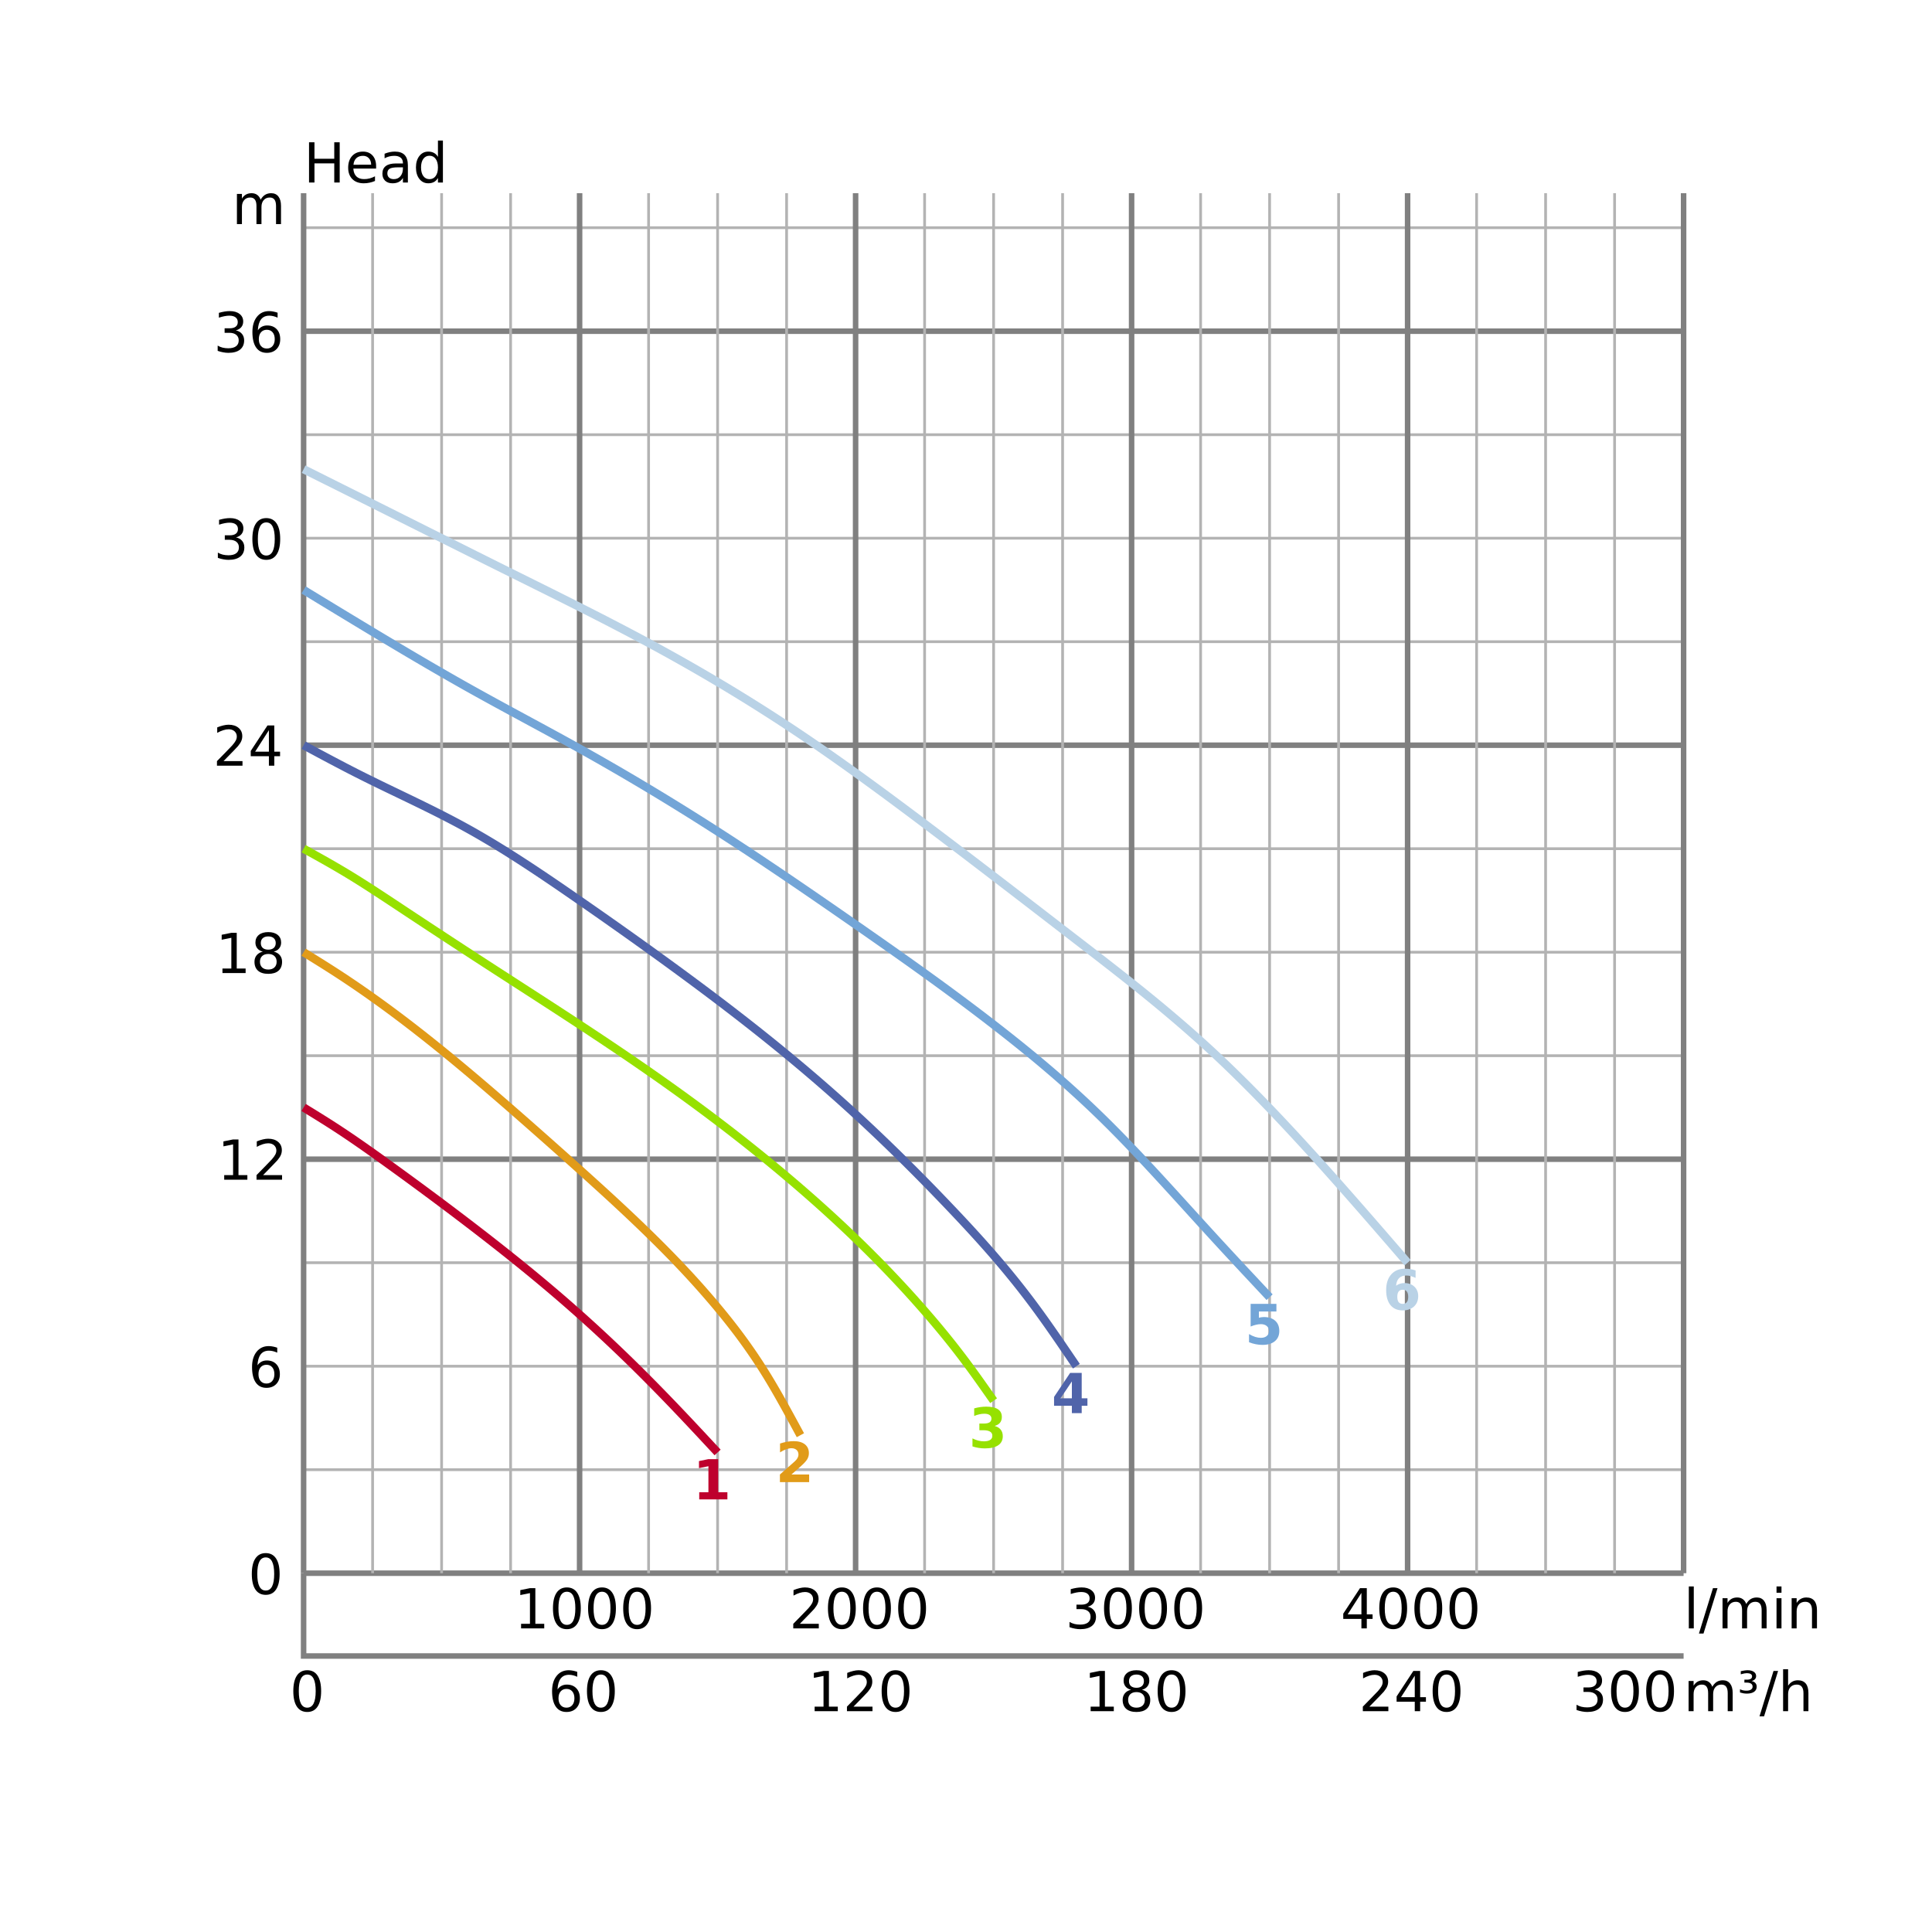 <?xml version="1.0" encoding="UTF-8"?>
<svg xmlns="http://www.w3.org/2000/svg" xmlns:xlink="http://www.w3.org/1999/xlink" width="700pt" height="700pt" viewBox="0 0 700 700" version="1.1">
<defs>
<g>
<symbol overflow="visible" id="glyph0-0">
<path style="stroke:none;" d="M 1 3.531 L 1 -14.109 L 11 -14.109 L 11 3.531 Z M 2.125 2.422 L 9.891 2.422 L 9.891 -12.984 L 2.125 -12.984 Z M 2.125 2.422 "/>
</symbol>
<symbol overflow="visible" id="glyph0-1">
<path style="stroke:none;" d="M 1.969 -14.578 L 3.938 -14.578 L 3.938 -8.609 L 11.109 -8.609 L 11.109 -14.578 L 13.078 -14.578 L 13.078 0 L 11.109 0 L 11.109 -6.938 L 3.938 -6.938 L 3.938 0 L 1.969 0 Z M 1.969 -14.578 "/>
</symbol>
<symbol overflow="visible" id="glyph0-2">
<path style="stroke:none;" d="M 11.234 -5.922 L 11.234 -5.047 L 2.984 -5.047 C 3.055 -3.805 3.426 -2.859 4.094 -2.203 C 4.758 -1.555 5.691 -1.234 6.891 -1.234 C 7.578 -1.234 8.242 -1.316 8.891 -1.484 C 9.535 -1.66 10.18 -1.914 10.828 -2.25 L 10.828 -0.562 C 10.18 -0.281 9.52 -0.07 8.844 0.062 C 8.164 0.207 7.477 0.281 6.781 0.281 C 5.031 0.281 3.645 -0.223 2.625 -1.234 C 1.613 -2.254 1.109 -3.629 1.109 -5.359 C 1.109 -7.148 1.586 -8.57 2.547 -9.625 C 3.516 -10.676 4.82 -11.203 6.469 -11.203 C 7.938 -11.203 9.098 -10.727 9.953 -9.781 C 10.805 -8.832 11.234 -7.547 11.234 -5.922 Z M 9.438 -6.453 C 9.426 -7.43 9.148 -8.211 8.609 -8.797 C 8.078 -9.379 7.367 -9.672 6.484 -9.672 C 5.484 -9.672 4.68 -9.391 4.078 -8.828 C 3.473 -8.266 3.125 -7.469 3.031 -6.438 Z M 9.438 -6.453 "/>
</symbol>
<symbol overflow="visible" id="glyph0-3">
<path style="stroke:none;" d="M 6.859 -5.5 C 5.398 -5.5 4.391 -5.332 3.828 -5 C 3.273 -4.664 3 -4.098 3 -3.297 C 3 -2.66 3.207 -2.156 3.625 -1.781 C 4.051 -1.406 4.625 -1.219 5.344 -1.219 C 6.344 -1.219 7.141 -1.57 7.734 -2.281 C 8.336 -2.988 8.641 -3.926 8.641 -5.094 L 8.641 -5.5 Z M 10.438 -6.234 L 10.438 0 L 8.641 0 L 8.641 -1.656 C 8.234 -1 7.723 -0.508 7.109 -0.188 C 6.492 0.125 5.742 0.281 4.859 0.281 C 3.742 0.281 2.852 -0.031 2.188 -0.656 C 1.531 -1.289 1.203 -2.133 1.203 -3.188 C 1.203 -4.414 1.613 -5.344 2.438 -5.969 C 3.258 -6.594 4.488 -6.906 6.125 -6.906 L 8.641 -6.906 L 8.641 -7.078 C 8.641 -7.91 8.367 -8.551 7.828 -9 C 7.285 -9.445 6.52 -9.672 5.531 -9.672 C 4.906 -9.672 4.297 -9.598 3.703 -9.453 C 3.117 -9.305 2.551 -9.082 2 -8.781 L 2 -10.438 C 2.656 -10.695 3.289 -10.891 3.906 -11.016 C 4.531 -11.141 5.133 -11.203 5.719 -11.203 C 7.301 -11.203 8.484 -10.789 9.266 -9.969 C 10.047 -9.145 10.438 -7.898 10.438 -6.234 Z M 10.438 -6.234 "/>
</symbol>
<symbol overflow="visible" id="glyph0-4">
<path style="stroke:none;" d="M 9.078 -9.281 L 9.078 -15.203 L 10.875 -15.203 L 10.875 0 L 9.078 0 L 9.078 -1.641 C 8.703 -0.992 8.223 -0.508 7.641 -0.188 C 7.066 0.125 6.379 0.281 5.578 0.281 C 4.254 0.281 3.176 -0.242 2.344 -1.297 C 1.52 -2.348 1.109 -3.734 1.109 -5.453 C 1.109 -7.172 1.52 -8.555 2.344 -9.609 C 3.176 -10.672 4.254 -11.203 5.578 -11.203 C 6.379 -11.203 7.066 -11.039 7.641 -10.719 C 8.223 -10.406 8.703 -9.926 9.078 -9.281 Z M 2.953 -5.453 C 2.953 -4.141 3.223 -3.102 3.766 -2.344 C 4.316 -1.594 5.066 -1.219 6.016 -1.219 C 6.961 -1.219 7.707 -1.594 8.25 -2.344 C 8.801 -3.102 9.078 -4.141 9.078 -5.453 C 9.078 -6.773 8.801 -7.812 8.25 -8.562 C 7.707 -9.32 6.961 -9.703 6.016 -9.703 C 5.066 -9.703 4.316 -9.32 3.766 -8.562 C 3.223 -7.812 2.953 -6.773 2.953 -5.453 Z M 2.953 -5.453 "/>
</symbol>
<symbol overflow="visible" id="glyph0-5">
<path style="stroke:none;" d="M 6.359 -13.281 C 5.336 -13.281 4.57 -12.781 4.062 -11.781 C 3.551 -10.781 3.297 -9.281 3.297 -7.281 C 3.297 -5.281 3.551 -3.781 4.062 -2.781 C 4.57 -1.781 5.336 -1.281 6.359 -1.281 C 7.379 -1.281 8.145 -1.781 8.656 -2.781 C 9.164 -3.781 9.422 -5.281 9.422 -7.281 C 9.422 -9.281 9.164 -10.781 8.656 -11.781 C 8.145 -12.781 7.379 -13.281 6.359 -13.281 Z M 6.359 -14.844 C 7.992 -14.844 9.238 -14.195 10.094 -12.906 C 10.957 -11.613 11.391 -9.738 11.391 -7.281 C 11.391 -4.82 10.957 -2.945 10.094 -1.656 C 9.238 -0.363 7.992 0.281 6.359 0.281 C 4.723 0.281 3.473 -0.363 2.609 -1.656 C 1.742 -2.945 1.312 -4.82 1.312 -7.281 C 1.312 -9.738 1.742 -11.613 2.609 -12.906 C 3.473 -14.195 4.723 -14.844 6.359 -14.844 Z M 6.359 -14.844 "/>
</symbol>
<symbol overflow="visible" id="glyph0-6">
<path style="stroke:none;" d="M 6.609 -8.078 C 5.723 -8.078 5.02 -7.773 4.5 -7.172 C 3.977 -6.566 3.719 -5.734 3.719 -4.672 C 3.719 -3.629 3.977 -2.801 4.5 -2.188 C 5.02 -1.582 5.723 -1.281 6.609 -1.281 C 7.492 -1.281 8.191 -1.582 8.703 -2.188 C 9.223 -2.801 9.484 -3.629 9.484 -4.672 C 9.484 -5.734 9.223 -6.566 8.703 -7.172 C 8.191 -7.773 7.492 -8.078 6.609 -8.078 Z M 10.516 -14.266 L 10.516 -12.469 C 10.023 -12.695 9.523 -12.875 9.016 -13 C 8.516 -13.125 8.016 -13.188 7.516 -13.188 C 6.211 -13.188 5.219 -12.742 4.531 -11.859 C 3.844 -10.984 3.453 -9.656 3.359 -7.875 C 3.742 -8.445 4.223 -8.883 4.797 -9.188 C 5.379 -9.488 6.02 -9.641 6.719 -9.641 C 8.188 -9.641 9.344 -9.191 10.188 -8.297 C 11.039 -7.41 11.469 -6.203 11.469 -4.672 C 11.469 -3.18 11.023 -1.984 10.141 -1.078 C 9.254 -0.172 8.078 0.281 6.609 0.281 C 4.922 0.281 3.629 -0.363 2.734 -1.656 C 1.836 -2.945 1.391 -4.82 1.391 -7.281 C 1.391 -9.582 1.938 -11.414 3.031 -12.781 C 4.125 -14.156 5.594 -14.844 7.438 -14.844 C 7.938 -14.844 8.438 -14.789 8.938 -14.688 C 9.445 -14.594 9.973 -14.453 10.516 -14.266 Z M 10.516 -14.266 "/>
</symbol>
<symbol overflow="visible" id="glyph0-7">
<path style="stroke:none;" d="M 2.484 -1.656 L 5.703 -1.656 L 5.703 -12.781 L 2.203 -12.078 L 2.203 -13.875 L 5.688 -14.578 L 7.656 -14.578 L 7.656 -1.656 L 10.875 -1.656 L 10.875 0 L 2.484 0 Z M 2.484 -1.656 "/>
</symbol>
<symbol overflow="visible" id="glyph0-8">
<path style="stroke:none;" d="M 3.844 -1.656 L 10.719 -1.656 L 10.719 0 L 1.469 0 L 1.469 -1.656 C 2.219 -2.438 3.238 -3.477 4.531 -4.781 C 5.82 -6.082 6.633 -6.926 6.969 -7.312 C 7.594 -8.02 8.031 -8.617 8.281 -9.109 C 8.531 -9.598 8.656 -10.082 8.656 -10.562 C 8.656 -11.332 8.383 -11.961 7.844 -12.453 C 7.301 -12.941 6.594 -13.188 5.719 -13.188 C 5.102 -13.188 4.453 -13.078 3.766 -12.859 C 3.078 -12.648 2.344 -12.328 1.562 -11.891 L 1.562 -13.875 C 2.352 -14.195 3.094 -14.438 3.781 -14.594 C 4.477 -14.758 5.113 -14.844 5.688 -14.844 C 7.195 -14.844 8.398 -14.461 9.297 -13.703 C 10.191 -12.953 10.641 -11.945 10.641 -10.688 C 10.641 -10.082 10.523 -9.508 10.297 -8.969 C 10.078 -8.438 9.672 -7.805 9.078 -7.078 C 8.922 -6.891 8.406 -6.344 7.531 -5.438 C 6.656 -4.539 5.426 -3.281 3.844 -1.656 Z M 3.844 -1.656 "/>
</symbol>
<symbol overflow="visible" id="glyph0-9">
<path style="stroke:none;" d="M 6.359 -6.922 C 5.422 -6.922 4.68 -6.672 4.141 -6.172 C 3.609 -5.672 3.344 -4.984 3.344 -4.109 C 3.344 -3.223 3.609 -2.531 4.141 -2.031 C 4.68 -1.531 5.422 -1.281 6.359 -1.281 C 7.297 -1.281 8.035 -1.531 8.578 -2.031 C 9.117 -2.539 9.391 -3.234 9.391 -4.109 C 9.391 -4.984 9.117 -5.672 8.578 -6.172 C 8.047 -6.672 7.305 -6.922 6.359 -6.922 Z M 4.391 -7.766 C 3.535 -7.973 2.875 -8.363 2.406 -8.938 C 1.938 -9.52 1.703 -10.227 1.703 -11.062 C 1.703 -12.227 2.113 -13.148 2.938 -13.828 C 3.77 -14.504 4.91 -14.844 6.359 -14.844 C 7.805 -14.844 8.941 -14.504 9.766 -13.828 C 10.598 -13.148 11.016 -12.227 11.016 -11.062 C 11.016 -10.227 10.773 -9.52 10.297 -8.938 C 9.828 -8.363 9.176 -7.973 8.344 -7.766 C 9.289 -7.547 10.031 -7.113 10.562 -6.469 C 11.094 -5.82 11.359 -5.035 11.359 -4.109 C 11.359 -2.691 10.926 -1.602 10.062 -0.844 C 9.195 -0.094 7.961 0.281 6.359 0.281 C 4.754 0.281 3.52 -0.094 2.656 -0.844 C 1.789 -1.602 1.359 -2.691 1.359 -4.109 C 1.359 -5.035 1.625 -5.82 2.156 -6.469 C 2.688 -7.113 3.43 -7.547 4.391 -7.766 Z M 3.656 -10.875 C 3.656 -10.125 3.891 -9.535 4.359 -9.109 C 4.836 -8.691 5.504 -8.484 6.359 -8.484 C 7.203 -8.484 7.863 -8.691 8.344 -9.109 C 8.82 -9.535 9.062 -10.125 9.062 -10.875 C 9.062 -11.633 8.82 -12.223 8.344 -12.641 C 7.863 -13.066 7.203 -13.281 6.359 -13.281 C 5.504 -13.281 4.836 -13.066 4.359 -12.641 C 3.891 -12.223 3.656 -11.633 3.656 -10.875 Z M 3.656 -10.875 "/>
</symbol>
<symbol overflow="visible" id="glyph0-10">
<path style="stroke:none;" d="M 7.562 -12.859 L 2.578 -5.078 L 7.562 -5.078 Z M 7.047 -14.578 L 9.516 -14.578 L 9.516 -5.078 L 11.609 -5.078 L 11.609 -3.438 L 9.516 -3.438 L 9.516 0 L 7.562 0 L 7.562 -3.438 L 0.984 -3.438 L 0.984 -5.344 Z M 7.047 -14.578 "/>
</symbol>
<symbol overflow="visible" id="glyph0-11">
<path style="stroke:none;" d="M 8.109 -7.859 C 9.055 -7.66 9.797 -7.238 10.328 -6.594 C 10.859 -5.957 11.125 -5.172 11.125 -4.234 C 11.125 -2.797 10.629 -1.68 9.641 -0.891 C 8.648 -0.109 7.242 0.281 5.422 0.281 C 4.805 0.281 4.176 0.219 3.531 0.094 C 2.883 -0.02 2.219 -0.195 1.531 -0.438 L 1.531 -2.344 C 2.07 -2.02 2.664 -1.773 3.312 -1.609 C 3.969 -1.453 4.648 -1.375 5.359 -1.375 C 6.598 -1.375 7.539 -1.617 8.188 -2.109 C 8.832 -2.598 9.156 -3.305 9.156 -4.234 C 9.156 -5.098 8.852 -5.77 8.25 -6.25 C 7.656 -6.738 6.82 -6.984 5.75 -6.984 L 4.047 -6.984 L 4.047 -8.609 L 5.828 -8.609 C 6.797 -8.609 7.535 -8.801 8.047 -9.188 C 8.555 -9.57 8.812 -10.129 8.812 -10.859 C 8.812 -11.609 8.547 -12.18 8.016 -12.578 C 7.492 -12.984 6.738 -13.188 5.75 -13.188 C 5.207 -13.188 4.625 -13.125 4 -13 C 3.383 -12.883 2.707 -12.707 1.969 -12.469 L 1.969 -14.219 C 2.719 -14.426 3.414 -14.582 4.062 -14.688 C 4.719 -14.789 5.336 -14.844 5.922 -14.844 C 7.422 -14.844 8.602 -14.5 9.469 -13.812 C 10.344 -13.133 10.781 -12.219 10.781 -11.062 C 10.781 -10.258 10.547 -9.578 10.078 -9.016 C 9.617 -8.461 8.961 -8.078 8.109 -7.859 Z M 8.109 -7.859 "/>
</symbol>
<symbol overflow="visible" id="glyph0-12">
<path style="stroke:none;" d="M 10.406 -8.844 C 10.852 -9.645 11.391 -10.238 12.016 -10.625 C 12.641 -11.008 13.375 -11.203 14.219 -11.203 C 15.352 -11.203 16.227 -10.801 16.844 -10 C 17.469 -9.207 17.781 -8.078 17.781 -6.609 L 17.781 0 L 15.984 0 L 15.984 -6.547 C 15.984 -7.586 15.797 -8.363 15.422 -8.875 C 15.047 -9.383 14.477 -9.641 13.719 -9.641 C 12.789 -9.641 12.055 -9.328 11.516 -8.703 C 10.973 -8.086 10.703 -7.25 10.703 -6.188 L 10.703 0 L 8.891 0 L 8.891 -6.547 C 8.891 -7.598 8.703 -8.375 8.328 -8.875 C 7.961 -9.383 7.395 -9.641 6.625 -9.641 C 5.707 -9.641 4.977 -9.328 4.438 -8.703 C 3.895 -8.086 3.625 -7.25 3.625 -6.188 L 3.625 0 L 1.812 0 L 1.812 -10.938 L 3.625 -10.938 L 3.625 -9.234 C 4.031 -9.91 4.52 -10.406 5.094 -10.719 C 5.664 -11.039 6.348 -11.203 7.141 -11.203 C 7.93 -11.203 8.602 -11 9.156 -10.594 C 9.719 -10.188 10.133 -9.602 10.406 -8.844 Z M 10.406 -8.844 "/>
</symbol>
<symbol overflow="visible" id="glyph0-13">
<path style="stroke:none;" d="M 1.891 -15.203 L 3.688 -15.203 L 3.688 0 L 1.891 0 Z M 1.891 -15.203 "/>
</symbol>
<symbol overflow="visible" id="glyph0-14">
<path style="stroke:none;" d="M 5.078 -14.578 L 6.734 -14.578 L 1.656 1.859 L 0 1.859 Z M 5.078 -14.578 "/>
</symbol>
<symbol overflow="visible" id="glyph0-15">
<path style="stroke:none;" d="M 1.891 -10.938 L 3.688 -10.938 L 3.688 0 L 1.891 0 Z M 1.891 -15.203 L 3.688 -15.203 L 3.688 -12.922 L 1.891 -12.922 Z M 1.891 -15.203 "/>
</symbol>
<symbol overflow="visible" id="glyph0-16">
<path style="stroke:none;" d="M 10.984 -6.609 L 10.984 0 L 9.188 0 L 9.188 -6.547 C 9.188 -7.578 8.984 -8.348 8.578 -8.859 C 8.172 -9.379 7.566 -9.641 6.766 -9.641 C 5.785 -9.641 5.016 -9.328 4.453 -8.703 C 3.898 -8.086 3.625 -7.25 3.625 -6.188 L 3.625 0 L 1.812 0 L 1.812 -10.938 L 3.625 -10.938 L 3.625 -9.234 C 4.051 -9.891 4.555 -10.379 5.141 -10.703 C 5.723 -11.035 6.395 -11.203 7.156 -11.203 C 8.414 -11.203 9.367 -10.812 10.016 -10.031 C 10.66 -9.258 10.984 -8.117 10.984 -6.609 Z M 10.984 -6.609 "/>
</symbol>
<symbol overflow="visible" id="glyph0-17">
<path style="stroke:none;" d="M 5.125 -10.938 C 5.719 -10.82 6.176 -10.586 6.5 -10.234 C 6.832 -9.879 7 -9.43 7 -8.891 C 7 -8.086 6.688 -7.469 6.062 -7.031 C 5.445 -6.594 4.566 -6.375 3.422 -6.375 C 3.047 -6.375 2.656 -6.406 2.25 -6.469 C 1.844 -6.539 1.41 -6.645 0.953 -6.781 L 0.953 -7.953 C 1.297 -7.785 1.66 -7.656 2.047 -7.562 C 2.43 -7.477 2.844 -7.438 3.281 -7.438 C 3.988 -7.438 4.535 -7.566 4.922 -7.828 C 5.316 -8.086 5.516 -8.441 5.516 -8.891 C 5.516 -9.379 5.332 -9.742 4.969 -9.984 C 4.613 -10.234 4.082 -10.359 3.375 -10.359 L 2.547 -10.359 L 2.547 -11.422 L 3.453 -11.422 C 4.066 -11.422 4.531 -11.52 4.844 -11.719 C 5.164 -11.926 5.328 -12.227 5.328 -12.625 C 5.328 -13 5.16 -13.285 4.828 -13.484 C 4.504 -13.68 4.035 -13.781 3.422 -13.781 C 3.16 -13.781 2.863 -13.75 2.531 -13.688 C 2.195 -13.633 1.766 -13.531 1.234 -13.375 L 1.234 -14.5 C 1.711 -14.613 2.16 -14.695 2.578 -14.75 C 2.992 -14.812 3.379 -14.844 3.734 -14.844 C 4.672 -14.844 5.414 -14.648 5.969 -14.266 C 6.52 -13.879 6.797 -13.363 6.797 -12.719 C 6.797 -12.27 6.648 -11.891 6.359 -11.578 C 6.066 -11.266 5.656 -11.051 5.125 -10.938 Z M 5.125 -10.938 "/>
</symbol>
<symbol overflow="visible" id="glyph0-18">
<path style="stroke:none;" d="M 10.984 -6.609 L 10.984 0 L 9.188 0 L 9.188 -6.547 C 9.188 -7.578 8.984 -8.348 8.578 -8.859 C 8.172 -9.379 7.566 -9.641 6.766 -9.641 C 5.785 -9.641 5.016 -9.328 4.453 -8.703 C 3.898 -8.086 3.625 -7.25 3.625 -6.188 L 3.625 0 L 1.812 0 L 1.812 -15.203 L 3.625 -15.203 L 3.625 -9.234 C 4.051 -9.891 4.555 -10.379 5.141 -10.703 C 5.723 -11.035 6.395 -11.203 7.156 -11.203 C 8.414 -11.203 9.367 -10.812 10.016 -10.031 C 10.66 -9.258 10.984 -8.117 10.984 -6.609 Z M 10.984 -6.609 "/>
</symbol>
<symbol overflow="visible" id="glyph1-0">
<path style="stroke:none;" d="M 1 3.531 L 1 -14.109 L 11 -14.109 L 11 3.531 Z M 2.125 2.422 L 9.891 2.422 L 9.891 -12.984 L 2.125 -12.984 Z M 2.125 2.422 "/>
</symbol>
<symbol overflow="visible" id="glyph1-1">
<path style="stroke:none;" d="M 2.344 -2.594 L 5.672 -2.594 L 5.672 -12.016 L 2.25 -11.312 L 2.25 -13.875 L 5.641 -14.578 L 9.219 -14.578 L 9.219 -2.594 L 12.547 -2.594 L 12.547 0 L 2.344 0 Z M 2.344 -2.594 "/>
</symbol>
<symbol overflow="visible" id="glyph1-2">
<path style="stroke:none;" d="M 5.766 -2.766 L 12.172 -2.766 L 12.172 0 L 1.578 0 L 1.578 -2.766 L 6.906 -7.469 C 7.383 -7.895 7.734 -8.312 7.953 -8.719 C 8.18 -9.133 8.297 -9.562 8.297 -10 C 8.297 -10.688 8.066 -11.238 7.609 -11.656 C 7.148 -12.07 6.539 -12.281 5.781 -12.281 C 5.195 -12.281 4.555 -12.156 3.859 -11.906 C 3.16 -11.656 2.414 -11.281 1.625 -10.781 L 1.625 -13.984 C 2.469 -14.266 3.301 -14.477 4.125 -14.625 C 4.957 -14.77 5.77 -14.844 6.562 -14.844 C 8.312 -14.844 9.664 -14.457 10.625 -13.688 C 11.594 -12.926 12.078 -11.859 12.078 -10.484 C 12.078 -9.68 11.867 -8.938 11.453 -8.25 C 11.047 -7.57 10.188 -6.656 8.875 -5.5 Z M 5.766 -2.766 "/>
</symbol>
<symbol overflow="visible" id="glyph1-3">
<path style="stroke:none;" d="M 9.312 -7.859 C 10.301 -7.609 11.051 -7.164 11.562 -6.531 C 12.07 -5.906 12.328 -5.109 12.328 -4.141 C 12.328 -2.691 11.77 -1.594 10.656 -0.844 C 9.551 -0.094 7.941 0.281 5.828 0.281 C 5.078 0.281 4.32 0.219 3.562 0.094 C 2.812 -0.02 2.07 -0.195 1.344 -0.438 L 1.344 -3.344 C 2.039 -2.988 2.734 -2.723 3.422 -2.547 C 4.117 -2.367 4.805 -2.281 5.484 -2.281 C 6.473 -2.281 7.234 -2.453 7.766 -2.797 C 8.297 -3.141 8.562 -3.633 8.562 -4.281 C 8.562 -4.945 8.289 -5.445 7.75 -5.781 C 7.207 -6.125 6.406 -6.297 5.344 -6.297 L 3.844 -6.297 L 3.844 -8.719 L 5.422 -8.719 C 6.367 -8.719 7.07 -8.863 7.531 -9.156 C 7.988 -9.457 8.219 -9.91 8.219 -10.516 C 8.219 -11.078 7.992 -11.508 7.547 -11.812 C 7.098 -12.125 6.461 -12.281 5.641 -12.281 C 5.035 -12.281 4.422 -12.207 3.797 -12.062 C 3.18 -11.926 2.57 -11.727 1.969 -11.469 L 1.969 -14.219 C 2.707 -14.426 3.441 -14.582 4.172 -14.688 C 4.898 -14.789 5.613 -14.844 6.312 -14.844 C 8.207 -14.844 9.625 -14.531 10.562 -13.906 C 11.508 -13.289 11.984 -12.359 11.984 -11.109 C 11.984 -10.254 11.758 -9.551 11.312 -9 C 10.863 -8.457 10.195 -8.078 9.312 -7.859 Z M 9.312 -7.859 "/>
</symbol>
<symbol overflow="visible" id="glyph1-4">
<path style="stroke:none;" d="M 7.359 -11.484 L 3.25 -5.375 L 7.359 -5.375 Z M 6.734 -14.578 L 10.922 -14.578 L 10.922 -5.375 L 13 -5.375 L 13 -2.656 L 10.922 -2.656 L 10.922 0 L 7.359 0 L 7.359 -2.656 L 0.906 -2.656 L 0.906 -5.875 Z M 6.734 -14.578 "/>
</symbol>
<symbol overflow="visible" id="glyph1-5">
<path style="stroke:none;" d="M 2.125 -14.578 L 11.469 -14.578 L 11.469 -11.812 L 5.125 -11.812 L 5.125 -9.562 C 5.406 -9.633 5.691 -9.691 5.984 -9.734 C 6.273 -9.785 6.578 -9.812 6.891 -9.812 C 8.66 -9.812 10.039 -9.363 11.031 -8.469 C 12.02 -7.582 12.516 -6.344 12.516 -4.75 C 12.516 -3.176 11.973 -1.941 10.891 -1.047 C 9.816 -0.16 8.328 0.281 6.422 0.281 C 5.586 0.281 4.766 0.195 3.953 0.031 C 3.148 -0.125 2.348 -0.363 1.547 -0.688 L 1.547 -3.641 C 2.336 -3.18 3.086 -2.836 3.797 -2.609 C 4.516 -2.391 5.191 -2.281 5.828 -2.281 C 6.734 -2.281 7.445 -2.5 7.969 -2.938 C 8.5 -3.383 8.766 -3.988 8.766 -4.75 C 8.766 -5.52 8.5 -6.125 7.969 -6.562 C 7.445 -7.008 6.734 -7.234 5.828 -7.234 C 5.285 -7.234 4.707 -7.16 4.094 -7.016 C 3.477 -6.879 2.82 -6.664 2.125 -6.375 Z M 2.125 -14.578 "/>
</symbol>
<symbol overflow="visible" id="glyph1-6">
<path style="stroke:none;" d="M 7.234 -7.203 C 6.578 -7.203 6.082 -6.988 5.75 -6.562 C 5.426 -6.133 5.266 -5.492 5.266 -4.641 C 5.266 -3.785 5.426 -3.145 5.75 -2.719 C 6.082 -2.289 6.578 -2.078 7.234 -2.078 C 7.898 -2.078 8.395 -2.289 8.719 -2.719 C 9.051 -3.145 9.219 -3.785 9.219 -4.641 C 9.219 -5.492 9.051 -6.133 8.719 -6.562 C 8.395 -6.988 7.898 -7.203 7.234 -7.203 Z M 11.891 -14.203 L 11.891 -11.5 C 11.266 -11.789 10.676 -12.004 10.125 -12.141 C 9.582 -12.285 9.051 -12.359 8.531 -12.359 C 7.414 -12.359 6.547 -12.047 5.922 -11.422 C 5.297 -10.805 4.93 -9.883 4.828 -8.656 C 5.254 -8.977 5.719 -9.219 6.219 -9.375 C 6.719 -9.539 7.266 -9.625 7.859 -9.625 C 9.348 -9.625 10.551 -9.188 11.469 -8.312 C 12.383 -7.438 12.844 -6.297 12.844 -4.891 C 12.844 -3.328 12.332 -2.07 11.312 -1.125 C 10.289 -0.188 8.922 0.281 7.203 0.281 C 5.305 0.281 3.836 -0.359 2.797 -1.641 C 1.754 -2.922 1.234 -4.734 1.234 -7.078 C 1.234 -9.484 1.844 -11.375 3.062 -12.75 C 4.281 -14.133 5.945 -14.828 8.062 -14.828 C 8.727 -14.828 9.375 -14.773 10 -14.672 C 10.633 -14.566 11.266 -14.41 11.891 -14.203 Z M 11.891 -14.203 "/>
</symbol>
</g>
</defs>
<g id="surface61">
<rect x="0" y="0" width="700" height="700" style="fill:rgb(100%,100%,100%);fill-opacity:1;stroke:none;"/>
<g style="fill:rgb(0%,0%,0%);fill-opacity:1;">
  <use xlink:href="#glyph0-1" x="110" y="66.129"/>
  <use xlink:href="#glyph0-2" x="125.039" y="66.129"/>
  <use xlink:href="#glyph0-3" x="137.344" y="66.129"/>
  <use xlink:href="#glyph0-4" x="149.6" y="66.129"/>
</g>
<path style="fill:none;stroke-width:2;stroke-linecap:butt;stroke-linejoin:miter;stroke:rgb(50%,50%,50%);stroke-opacity:1;stroke-miterlimit:10;" d="M 110 570 L 610 570 "/>
<g style="fill:rgb(0%,0%,0%);fill-opacity:1;">
  <use xlink:href="#glyph0-5" x="89.922" y="577.562"/>
</g>
<path style="fill:none;stroke-width:1;stroke-linecap:butt;stroke-linejoin:miter;stroke:rgb(70%,70%,70%);stroke-opacity:1;stroke-miterlimit:10;" d="M 110 532.5 L 610 532.5 "/>
<path style="fill:none;stroke-width:1;stroke-linecap:butt;stroke-linejoin:miter;stroke:rgb(70%,70%,70%);stroke-opacity:1;stroke-miterlimit:10;" d="M 110 495 L 610 495 "/>
<g style="fill:rgb(0%,0%,0%);fill-opacity:1;">
  <use xlink:href="#glyph0-6" x="89.93" y="502.562"/>
</g>
<path style="fill:none;stroke-width:1;stroke-linecap:butt;stroke-linejoin:miter;stroke:rgb(70%,70%,70%);stroke-opacity:1;stroke-miterlimit:10;" d="M 110 457.5 L 610 457.5 "/>
<path style="fill:none;stroke-width:2;stroke-linecap:butt;stroke-linejoin:miter;stroke:rgb(50%,50%,50%);stroke-opacity:1;stroke-miterlimit:10;" d="M 110 420 L 610 420 "/>
<g style="fill:rgb(0%,0%,0%);fill-opacity:1;">
  <use xlink:href="#glyph0-7" x="78.75" y="427.422"/>
  <use xlink:href="#glyph0-8" x="91.475" y="427.422"/>
</g>
<path style="fill:none;stroke-width:1;stroke-linecap:butt;stroke-linejoin:miter;stroke:rgb(70%,70%,70%);stroke-opacity:1;stroke-miterlimit:10;" d="M 110 382.5 L 610 382.5 "/>
<path style="fill:none;stroke-width:1;stroke-linecap:butt;stroke-linejoin:miter;stroke:rgb(70%,70%,70%);stroke-opacity:1;stroke-miterlimit:10;" d="M 110 345 L 610 345 "/>
<g style="fill:rgb(0%,0%,0%);fill-opacity:1;">
  <use xlink:href="#glyph0-7" x="78.117" y="352.562"/>
  <use xlink:href="#glyph0-9" x="90.842" y="352.562"/>
</g>
<path style="fill:none;stroke-width:1;stroke-linecap:butt;stroke-linejoin:miter;stroke:rgb(70%,70%,70%);stroke-opacity:1;stroke-miterlimit:10;" d="M 110 307.5 L 610 307.5 "/>
<path style="fill:none;stroke-width:2;stroke-linecap:butt;stroke-linejoin:miter;stroke:rgb(50%,50%,50%);stroke-opacity:1;stroke-miterlimit:10;" d="M 110 270 L 610 270 "/>
<g style="fill:rgb(0%,0%,0%);fill-opacity:1;">
  <use xlink:href="#glyph0-8" x="77.141" y="277.422"/>
  <use xlink:href="#glyph0-10" x="89.865" y="277.422"/>
</g>
<path style="fill:none;stroke-width:1;stroke-linecap:butt;stroke-linejoin:miter;stroke:rgb(70%,70%,70%);stroke-opacity:1;stroke-miterlimit:10;" d="M 110 232.5 L 610 232.5 "/>
<path style="fill:none;stroke-width:1;stroke-linecap:butt;stroke-linejoin:miter;stroke:rgb(70%,70%,70%);stroke-opacity:1;stroke-miterlimit:10;" d="M 110 195 L 610 195 "/>
<g style="fill:rgb(0%,0%,0%);fill-opacity:1;">
  <use xlink:href="#glyph0-11" x="77.402" y="202.562"/>
  <use xlink:href="#glyph0-5" x="90.127" y="202.562"/>
</g>
<path style="fill:none;stroke-width:1;stroke-linecap:butt;stroke-linejoin:miter;stroke:rgb(70%,70%,70%);stroke-opacity:1;stroke-miterlimit:10;" d="M 110 157.5 L 610 157.5 "/>
<path style="fill:none;stroke-width:2;stroke-linecap:butt;stroke-linejoin:miter;stroke:rgb(50%,50%,50%);stroke-opacity:1;stroke-miterlimit:10;" d="M 110 120 L 610 120 "/>
<g style="fill:rgb(0%,0%,0%);fill-opacity:1;">
  <use xlink:href="#glyph0-11" x="77.336" y="127.562"/>
  <use xlink:href="#glyph0-6" x="90.061" y="127.562"/>
</g>
<path style="fill:none;stroke-width:1;stroke-linecap:butt;stroke-linejoin:miter;stroke:rgb(70%,70%,70%);stroke-opacity:1;stroke-miterlimit:10;" d="M 110 82.5 L 610 82.5 "/>
<g style="fill:rgb(0%,0%,0%);fill-opacity:1;">
  <use xlink:href="#glyph0-12" x="84.031" y="81.203"/>
</g>
<path style="fill:none;stroke-width:2;stroke-linecap:butt;stroke-linejoin:miter;stroke:rgb(50%,50%,50%);stroke-opacity:1;stroke-miterlimit:10;" d="M 110 570 L 110 70 "/>
<path style="fill:none;stroke-width:1;stroke-linecap:butt;stroke-linejoin:miter;stroke:rgb(70%,70%,70%);stroke-opacity:1;stroke-miterlimit:10;" d="M 135 570 L 135 70 "/>
<path style="fill:none;stroke-width:1;stroke-linecap:butt;stroke-linejoin:miter;stroke:rgb(70%,70%,70%);stroke-opacity:1;stroke-miterlimit:10;" d="M 160 570 L 160 70 "/>
<path style="fill:none;stroke-width:1;stroke-linecap:butt;stroke-linejoin:miter;stroke:rgb(70%,70%,70%);stroke-opacity:1;stroke-miterlimit:10;" d="M 185 570 L 185 70 "/>
<path style="fill:none;stroke-width:2;stroke-linecap:butt;stroke-linejoin:miter;stroke:rgb(50%,50%,50%);stroke-opacity:1;stroke-miterlimit:10;" d="M 210 570 L 210 70 "/>
<path style="fill:none;stroke-width:1;stroke-linecap:butt;stroke-linejoin:miter;stroke:rgb(70%,70%,70%);stroke-opacity:1;stroke-miterlimit:10;" d="M 235 570 L 235 70 "/>
<path style="fill:none;stroke-width:1;stroke-linecap:butt;stroke-linejoin:miter;stroke:rgb(70%,70%,70%);stroke-opacity:1;stroke-miterlimit:10;" d="M 260 570 L 260 70 "/>
<path style="fill:none;stroke-width:1;stroke-linecap:butt;stroke-linejoin:miter;stroke:rgb(70%,70%,70%);stroke-opacity:1;stroke-miterlimit:10;" d="M 285 570 L 285 70 "/>
<path style="fill:none;stroke-width:2;stroke-linecap:butt;stroke-linejoin:miter;stroke:rgb(50%,50%,50%);stroke-opacity:1;stroke-miterlimit:10;" d="M 310 570 L 310 70 "/>
<path style="fill:none;stroke-width:1;stroke-linecap:butt;stroke-linejoin:miter;stroke:rgb(70%,70%,70%);stroke-opacity:1;stroke-miterlimit:10;" d="M 335 570 L 335 70 "/>
<path style="fill:none;stroke-width:1;stroke-linecap:butt;stroke-linejoin:miter;stroke:rgb(70%,70%,70%);stroke-opacity:1;stroke-miterlimit:10;" d="M 360 570 L 360 70 "/>
<path style="fill:none;stroke-width:1;stroke-linecap:butt;stroke-linejoin:miter;stroke:rgb(70%,70%,70%);stroke-opacity:1;stroke-miterlimit:10;" d="M 385 570 L 385 70 "/>
<path style="fill:none;stroke-width:2;stroke-linecap:butt;stroke-linejoin:miter;stroke:rgb(50%,50%,50%);stroke-opacity:1;stroke-miterlimit:10;" d="M 410 570 L 410 70 "/>
<path style="fill:none;stroke-width:1;stroke-linecap:butt;stroke-linejoin:miter;stroke:rgb(70%,70%,70%);stroke-opacity:1;stroke-miterlimit:10;" d="M 435 570 L 435 70 "/>
<path style="fill:none;stroke-width:1;stroke-linecap:butt;stroke-linejoin:miter;stroke:rgb(70%,70%,70%);stroke-opacity:1;stroke-miterlimit:10;" d="M 460 570 L 460 70 "/>
<path style="fill:none;stroke-width:1;stroke-linecap:butt;stroke-linejoin:miter;stroke:rgb(70%,70%,70%);stroke-opacity:1;stroke-miterlimit:10;" d="M 485 570 L 485 70 "/>
<path style="fill:none;stroke-width:2;stroke-linecap:butt;stroke-linejoin:miter;stroke:rgb(50%,50%,50%);stroke-opacity:1;stroke-miterlimit:10;" d="M 510 570 L 510 70 "/>
<path style="fill:none;stroke-width:1;stroke-linecap:butt;stroke-linejoin:miter;stroke:rgb(70%,70%,70%);stroke-opacity:1;stroke-miterlimit:10;" d="M 535 570 L 535 70 "/>
<path style="fill:none;stroke-width:1;stroke-linecap:butt;stroke-linejoin:miter;stroke:rgb(70%,70%,70%);stroke-opacity:1;stroke-miterlimit:10;" d="M 560 570 L 560 70 "/>
<path style="fill:none;stroke-width:1;stroke-linecap:butt;stroke-linejoin:miter;stroke:rgb(70%,70%,70%);stroke-opacity:1;stroke-miterlimit:10;" d="M 585 570 L 585 70 "/>
<path style="fill:none;stroke-width:2;stroke-linecap:butt;stroke-linejoin:miter;stroke:rgb(50%,50%,50%);stroke-opacity:1;stroke-miterlimit:10;" d="M 610 570 L 610 70 "/>
<g style="fill:rgb(0%,0%,0%);fill-opacity:1;">
  <use xlink:href="#glyph0-7" x="186.312" y="590"/>
  <use xlink:href="#glyph0-5" x="199.037" y="590"/>
  <use xlink:href="#glyph0-5" x="211.762" y="590"/>
  <use xlink:href="#glyph0-5" x="224.486" y="590"/>
</g>
<g style="fill:rgb(0%,0%,0%);fill-opacity:1;">
  <use xlink:href="#glyph0-8" x="285.945" y="590"/>
  <use xlink:href="#glyph0-5" x="298.67" y="590"/>
  <use xlink:href="#glyph0-5" x="311.395" y="590"/>
  <use xlink:href="#glyph0-5" x="324.119" y="590"/>
</g>
<g style="fill:rgb(0%,0%,0%);fill-opacity:1;">
  <use xlink:href="#glyph0-11" x="385.977" y="590"/>
  <use xlink:href="#glyph0-5" x="398.701" y="590"/>
  <use xlink:href="#glyph0-5" x="411.426" y="590"/>
  <use xlink:href="#glyph0-5" x="424.15" y="590"/>
</g>
<g style="fill:rgb(0%,0%,0%);fill-opacity:1;">
  <use xlink:href="#glyph0-10" x="485.703" y="590"/>
  <use xlink:href="#glyph0-5" x="498.428" y="590"/>
  <use xlink:href="#glyph0-5" x="511.152" y="590"/>
  <use xlink:href="#glyph0-5" x="523.877" y="590"/>
</g>
<g style="fill:rgb(0%,0%,0%);fill-opacity:1;">
  <use xlink:href="#glyph0-13" x="610" y="590"/>
  <use xlink:href="#glyph0-14" x="615.557" y="590"/>
  <use xlink:href="#glyph0-12" x="622.295" y="590"/>
  <use xlink:href="#glyph0-15" x="641.777" y="590"/>
  <use xlink:href="#glyph0-16" x="647.334" y="590"/>
</g>
<path style="fill:none;stroke-width:2;stroke-linecap:butt;stroke-linejoin:miter;stroke:rgb(50%,50%,50%);stroke-opacity:1;stroke-miterlimit:10;" d="M 110 570 L 110 600 L 610 600 "/>
<g style="fill:rgb(0%,0%,0%);fill-opacity:1;">
  <use xlink:href="#glyph0-5" x="104.961" y="620"/>
</g>
<g style="fill:rgb(0%,0%,0%);fill-opacity:1;">
  <use xlink:href="#glyph0-6" x="198.637" y="620"/>
  <use xlink:href="#glyph0-5" x="211.361" y="620"/>
</g>
<g style="fill:rgb(0%,0%,0%);fill-opacity:1;">
  <use xlink:href="#glyph0-7" x="292.676" y="620"/>
  <use xlink:href="#glyph0-8" x="305.4" y="620"/>
  <use xlink:href="#glyph0-5" x="318.125" y="620"/>
</g>
<g style="fill:rgb(0%,0%,0%);fill-opacity:1;">
  <use xlink:href="#glyph0-7" x="392.676" y="620"/>
  <use xlink:href="#glyph0-9" x="405.4" y="620"/>
  <use xlink:href="#glyph0-5" x="418.125" y="620"/>
</g>
<g style="fill:rgb(0%,0%,0%);fill-opacity:1;">
  <use xlink:href="#glyph0-8" x="492.309" y="620"/>
  <use xlink:href="#glyph0-10" x="505.033" y="620"/>
  <use xlink:href="#glyph0-5" x="517.758" y="620"/>
</g>
<g style="fill:rgb(0%,0%,0%);fill-opacity:1;">
  <use xlink:href="#glyph0-11" x="569.68" y="620"/>
  <use xlink:href="#glyph0-5" x="582.404" y="620"/>
  <use xlink:href="#glyph0-5" x="595.129" y="620"/>
</g>
<g style="fill:rgb(0%,0%,0%);fill-opacity:1;">
  <use xlink:href="#glyph0-12" x="610" y="620"/>
  <use xlink:href="#glyph0-17" x="629.482" y="620"/>
  <use xlink:href="#glyph0-14" x="637.5" y="620"/>
  <use xlink:href="#glyph0-18" x="644.238" y="620"/>
</g>
<path style="fill:none;stroke-width:3;stroke-linecap:butt;stroke-linejoin:miter;stroke:rgb(74.51%,0%,17.65%);stroke-opacity:1;stroke-miterlimit:10;" d="M 110 401.25 L 111 401.863 L 112 402.48 L 113 403.094 L 114 403.711 L 116 404.953 L 117 405.578 L 118 406.207 L 119 406.84 L 120 407.477 L 121 408.121 L 122 408.77 L 123 409.426 L 124 410.086 L 125 410.754 L 126 411.426 L 127 412.102 L 128 412.781 L 129 413.469 L 130 414.16 L 131 414.855 L 132 415.555 L 134 416.961 L 136 418.383 L 138 419.812 L 140 421.25 L 141 421.973 L 142 422.691 L 143 423.418 L 144 424.141 L 145 424.867 L 146 425.598 L 147 426.324 L 148 427.055 L 152 429.992 L 154 431.469 L 157 433.695 L 160 435.934 L 163 438.184 L 164 438.938 L 168 441.969 L 169 442.734 L 170 443.496 L 171 444.262 L 173 445.801 L 176 448.121 L 179 450.465 L 180 451.25 L 182 452.828 L 184 454.414 L 185 455.215 L 186 456.012 L 188 457.621 L 191 460.059 L 193 461.699 L 195 463.355 L 196 464.188 L 197 465.023 L 198 465.863 L 199 466.707 L 200 467.555 L 202 469.258 L 203 470.117 L 204 470.98 L 205 471.848 L 206 472.719 L 208 474.477 L 209 475.359 L 210 476.25 L 211 477.145 L 212 478.043 L 213 478.945 L 214 479.852 L 215 480.762 L 216 481.68 L 217 482.602 L 218 483.527 L 219 484.457 L 220 485.391 L 221 486.332 L 222 487.277 L 223 488.227 L 224 489.18 L 225 490.137 L 227 492.066 L 228 493.039 L 230 495 L 232 496.977 L 233 497.973 L 235 499.98 L 236 500.988 L 237 502.004 L 239 504.043 L 240 505.07 L 242 507.133 L 244 509.211 L 246 511.305 L 247 512.355 L 250 515.531 L 253 518.73 L 254 519.801 L 259 525.172 L 260 526.25 "/>
<g style="fill:rgb(74.51%,0%,17.65%);fill-opacity:1;">
  <use xlink:href="#glyph1-1" x="251" y="543.25"/>
</g>
<path style="fill:none;stroke-width:3;stroke-linecap:butt;stroke-linejoin:miter;stroke:rgb(88.24%,60.78%,9.8%);stroke-opacity:1;stroke-miterlimit:10;" d="M 110 345 L 111 345.617 L 115 348.102 L 116 348.727 L 118 349.984 L 120 351.258 L 121 351.898 L 123 353.195 L 124 353.852 L 125 354.512 L 126 355.18 L 127 355.852 L 128 356.527 L 129 357.207 L 130 357.891 L 131 358.582 L 132 359.277 L 133 359.977 L 134 360.68 L 136 362.102 L 137 362.82 L 138 363.543 L 139 364.27 L 140 365 L 141 365.734 L 143 367.219 L 144 367.969 L 146 369.477 L 147 370.238 L 148 371.004 L 149 371.773 L 150 372.547 L 151 373.324 L 153 374.887 L 154 375.676 L 155 376.469 L 157 378.062 L 159 379.672 L 160 380.48 L 161 381.293 L 162 382.109 L 163 382.93 L 165 384.578 L 166 385.406 L 168 387.07 L 169 387.91 L 170 388.746 L 172 390.434 L 174 392.129 L 175 392.98 L 177 394.691 L 180 397.27 L 181 398.137 L 182 399 L 184 400.734 L 187 403.348 L 190 405.973 L 192 407.73 L 193 408.613 L 194 409.492 L 195 410.375 L 196 411.262 L 197 412.145 L 199 413.918 L 204 418.371 L 206 420.16 L 207 421.059 L 208 421.953 L 211 424.648 L 214 427.355 L 217 430.074 L 218 430.984 L 220 432.812 L 221 433.73 L 223 435.574 L 225 437.434 L 226 438.367 L 227 439.305 L 228 440.246 L 229 441.191 L 230 442.141 L 231 443.094 L 232 444.051 L 233 445.016 L 234 445.984 L 235 446.957 L 236 447.934 L 237 448.918 L 239 450.902 L 240 451.906 L 241 452.914 L 242 453.93 L 243 454.953 L 244 455.984 L 245 457.02 L 246 458.066 L 247 459.121 L 248 460.188 L 249 461.258 L 250 462.34 L 251 463.434 L 252 464.535 L 253 465.648 L 254 466.77 L 255 467.906 L 256 469.051 L 257 470.207 L 258 471.375 L 259 472.555 L 260 473.75 L 261 474.957 L 262 476.176 L 263 477.414 L 264 478.664 L 265 479.938 L 266 481.227 L 267 482.535 L 268 483.867 L 269 485.223 L 270 486.602 L 271 488.008 L 272 489.438 L 273 490.895 L 274 492.387 L 275 493.902 L 276 495.453 L 277 497.039 L 278 498.656 L 279 500.312 L 280 501.996 L 281 503.711 L 282 505.453 L 283 507.223 L 284 509.008 L 285 510.812 L 286 512.633 L 287 514.465 L 288 516.305 L 290 520 "/>
<g style="fill:rgb(88.24%,60.78%,9.8%);fill-opacity:1;">
  <use xlink:href="#glyph1-2" x="281" y="537"/>
</g>
<path style="fill:none;stroke-width:3;stroke-linecap:butt;stroke-linejoin:miter;stroke:rgb(58.82%,88.24%,0%);stroke-opacity:1;stroke-miterlimit:10;" d="M 110 307.5 L 111 308.051 L 114 309.715 L 117 311.391 L 119 312.523 L 121 313.672 L 122 314.254 L 123 314.84 L 124 315.43 L 125 316.027 L 126 316.629 L 127 317.238 L 128 317.852 L 129 318.473 L 130 319.098 L 132 320.363 L 134 321.645 L 135 322.289 L 136 322.938 L 137 323.59 L 140 325.559 L 142 326.879 L 143 327.543 L 144 328.203 L 145 328.867 L 146 329.527 L 147 330.191 L 148 330.852 L 149 331.516 L 153 334.156 L 154 334.812 L 156 336.133 L 163 340.727 L 164 341.379 L 165 342.035 L 167 343.34 L 168 343.996 L 169 344.645 L 172 346.602 L 175 348.547 L 176 349.199 L 177 349.844 L 180 351.789 L 181 352.434 L 182 353.082 L 184 354.371 L 185 355.02 L 187 356.309 L 188 356.957 L 190 358.246 L 191 358.895 L 193 360.184 L 195 361.48 L 196 362.125 L 200 364.719 L 201 365.371 L 202 366.02 L 207 369.281 L 211 371.906 L 214 373.887 L 218 376.543 L 220 377.879 L 223 379.895 L 225 381.246 L 228 383.285 L 230 384.652 L 231 385.34 L 232 386.031 L 233 386.719 L 236 388.805 L 238 390.203 L 239 390.906 L 241 392.32 L 243 393.742 L 245 395.172 L 246 395.895 L 247 396.613 L 249 398.066 L 251 399.527 L 252 400.266 L 253 401 L 255 402.484 L 256 403.23 L 257 403.98 L 259 405.488 L 260 406.246 L 262 407.77 L 264 409.309 L 265 410.082 L 267 411.637 L 269 413.207 L 270 413.996 L 271 414.789 L 273 416.383 L 275 417.992 L 276 418.801 L 278 420.434 L 280 422.074 L 281 422.902 L 282 423.734 L 284 425.406 L 285 426.25 L 287 427.945 L 289 429.656 L 290 430.52 L 291 431.387 L 292 432.258 L 293 433.133 L 294 434.012 L 295 434.895 L 296 435.781 L 297 436.676 L 298 437.574 L 299 438.477 L 300 439.383 L 301 440.297 L 302 441.215 L 303 442.137 L 304 443.066 L 305 444 L 306 444.938 L 307 445.883 L 308 446.832 L 309 447.789 L 310 448.75 L 311 449.719 L 312 450.691 L 313 451.672 L 314 452.656 L 315 453.648 L 316 454.648 L 317 455.652 L 318 456.664 L 319 457.684 L 320 458.707 L 321 459.738 L 322 460.781 L 323 461.828 L 324 462.883 L 325 463.941 L 326 465.012 L 327 466.09 L 328 467.176 L 329 468.266 L 330 469.367 L 331 470.477 L 332 471.598 L 333 472.723 L 334 473.855 L 335 475 L 336 476.152 L 337 477.312 L 338 478.484 L 339 479.668 L 340 480.859 L 341 482.066 L 342 483.281 L 343 484.512 L 344 485.754 L 345 487.008 L 346 488.281 L 347 489.566 L 348 490.867 L 349 492.184 L 350 493.516 L 351 494.867 L 352 496.23 L 353 497.609 L 354 499 L 355 500.402 L 356 501.812 L 357 503.227 L 358 504.648 L 360 507.5 "/>
<g style="fill:rgb(58.82%,88.24%,0%);fill-opacity:1;">
  <use xlink:href="#glyph1-3" x="351" y="524.5"/>
</g>
<path style="fill:none;stroke-width:3;stroke-linecap:butt;stroke-linejoin:miter;stroke:rgb(31.37%,39.22%,66.67%);stroke-opacity:1;stroke-miterlimit:10;" d="M 110 270 L 111 270.539 L 112 271.074 L 113 271.613 L 114 272.148 L 115 272.688 L 116 273.223 L 117 273.754 L 118 274.289 L 120 275.352 L 122 276.406 L 125 277.977 L 127 279.008 L 129 280.031 L 131 281.039 L 132 281.539 L 134 282.531 L 135 283.023 L 138 284.488 L 140 285.457 L 141 285.938 L 142 286.422 L 145 287.863 L 146 288.348 L 148 289.309 L 151 290.762 L 153 291.738 L 155 292.723 L 157 293.715 L 159 294.723 L 160 295.23 L 161 295.742 L 162 296.258 L 163 296.777 L 164 297.301 L 165 297.828 L 166 298.359 L 167 298.898 L 168 299.441 L 169 299.992 L 170 300.547 L 171 301.105 L 172 301.672 L 173 302.246 L 174 302.824 L 175 303.406 L 176 303.996 L 177 304.59 L 178 305.188 L 179 305.789 L 180 306.398 L 181 307.012 L 182 307.629 L 183 308.25 L 185 309.508 L 187 310.781 L 188 311.422 L 190 312.719 L 191 313.371 L 192 314.027 L 194 315.348 L 197 317.352 L 198 318.027 L 199 318.699 L 202 320.738 L 203 321.422 L 206 323.484 L 207 324.176 L 208 324.863 L 209 325.559 L 210 326.25 L 211 326.945 L 212 327.637 L 213 328.336 L 215 329.727 L 218 331.824 L 223 335.34 L 225 336.754 L 226 337.465 L 227 338.172 L 229 339.594 L 233 342.453 L 237 345.328 L 238 346.051 L 239 346.777 L 240 347.5 L 242 348.953 L 245 351.145 L 248 353.348 L 250 354.824 L 253 357.051 L 255 358.543 L 257 360.043 L 259 361.551 L 261 363.066 L 262 363.828 L 265 366.125 L 266 366.898 L 267 367.668 L 270 370 L 271 370.785 L 272 371.566 L 274 373.145 L 275 373.938 L 276 374.734 L 278 376.336 L 280 377.945 L 282 379.57 L 283 380.387 L 285 382.027 L 287 383.684 L 288 384.516 L 289 385.352 L 291 387.031 L 292 387.879 L 294 389.582 L 295 390.438 L 296 391.297 L 298 393.031 L 299 393.902 L 300 394.777 L 301 395.656 L 302 396.539 L 303 397.426 L 304 398.316 L 305 399.211 L 307 401.016 L 308 401.922 L 310 403.75 L 312 405.594 L 313 406.523 L 314 407.457 L 315 408.395 L 316 409.336 L 317 410.281 L 318 411.23 L 319 412.184 L 320 413.141 L 321 414.102 L 322 415.066 L 324 417.012 L 325 417.988 L 327 419.957 L 328 420.945 L 330 422.938 L 331 423.938 L 332 424.941 L 334 426.965 L 335 427.98 L 336 429 L 337 430.023 L 338 431.051 L 339 432.082 L 340 433.117 L 342 435.195 L 343 436.242 L 345 438.344 L 346 439.398 L 348 441.523 L 349 442.594 L 350 443.668 L 351 444.746 L 352 445.832 L 353 446.926 L 354 448.023 L 355 449.133 L 356 450.246 L 357 451.371 L 358 452.5 L 359 453.641 L 360 454.793 L 361 455.953 L 362 457.121 L 363 458.305 L 364 459.496 L 365 460.699 L 366 461.918 L 367 463.145 L 368 464.387 L 369 465.641 L 370 466.91 L 371 468.195 L 372 469.492 L 373 470.805 L 374 472.133 L 375 473.48 L 376 474.84 L 377 476.215 L 378 477.605 L 379 479.008 L 380 480.426 L 381 481.852 L 382 483.289 L 383 484.73 L 384 486.184 L 385 487.645 L 386 489.109 L 387 490.578 L 389 493.523 L 390 495 "/>
<g style="fill:rgb(31.37%,39.22%,66.67%);fill-opacity:1;">
  <use xlink:href="#glyph1-4" x="381" y="512"/>
</g>
<path style="fill:none;stroke-width:3;stroke-linecap:butt;stroke-linejoin:miter;stroke:rgb(45.1%,64.71%,84.31%);stroke-opacity:1;stroke-miterlimit:10;" d="M 110 213.75 L 112 214.969 L 113 215.574 L 116 217.402 L 117 218.008 L 119 219.227 L 120 219.832 L 121 220.441 L 122 221.047 L 123 221.656 L 131 226.5 L 133 227.703 L 134 228.309 L 137 230.113 L 138 230.711 L 139 231.312 L 143 233.703 L 144 234.297 L 145 234.895 L 146 235.488 L 147 236.078 L 148 236.672 L 151 238.441 L 155 240.785 L 157 241.949 L 160 243.684 L 163 245.406 L 165 246.547 L 168 248.246 L 169 248.809 L 170 249.367 L 171 249.93 L 172 250.484 L 173 251.043 L 174 251.594 L 175 252.148 L 177 253.25 L 178 253.797 L 179 254.348 L 180 254.895 L 181 255.438 L 182 255.984 L 187 258.699 L 188 259.238 L 190 260.324 L 191 260.863 L 192 261.406 L 193 261.945 L 195 263.031 L 196 263.57 L 199 265.199 L 201 266.293 L 202 266.836 L 203 267.383 L 204 267.934 L 205 268.48 L 206 269.031 L 207 269.586 L 208 270.137 L 209 270.695 L 210 271.25 L 212 272.367 L 214 273.492 L 217 275.191 L 218 275.762 L 221 277.484 L 224 279.219 L 225 279.801 L 226 280.387 L 227 280.969 L 228 281.559 L 229 282.145 L 230 282.738 L 231 283.328 L 232 283.922 L 235 285.715 L 237 286.918 L 240 288.734 L 241 289.344 L 244 291.184 L 246 292.418 L 249 294.281 L 250 294.906 L 251 295.535 L 252 296.16 L 253 296.793 L 254 297.422 L 255 298.059 L 256 298.691 L 257 299.328 L 260 301.25 L 262 302.539 L 265 304.484 L 266 305.137 L 267 305.793 L 268 306.445 L 269 307.105 L 270 307.762 L 272 309.082 L 275 311.074 L 278 313.078 L 282 315.766 L 284 317.117 L 285 317.797 L 286 318.473 L 287 319.152 L 288 319.836 L 289 320.516 L 293 323.25 L 294 323.938 L 295 324.621 L 296 325.309 L 297 326 L 299 327.375 L 304 330.832 L 306 332.223 L 307 332.914 L 312 336.391 L 313 337.09 L 314 337.785 L 319 341.281 L 320 341.984 L 321 342.684 L 323 344.09 L 327 346.918 L 328 347.629 L 329 348.336 L 330 349.051 L 331 349.762 L 332 350.477 L 333 351.195 L 334 351.91 L 335 352.629 L 338 354.797 L 340 356.25 L 343 358.441 L 344 359.18 L 345 359.914 L 346 360.652 L 348 362.137 L 350 363.629 L 351 364.379 L 353 365.887 L 355 367.402 L 356 368.164 L 357 368.93 L 360 371.238 L 362 372.793 L 363 373.574 L 364 374.359 L 366 375.938 L 368 377.531 L 369 378.332 L 370 379.137 L 372 380.762 L 374 382.402 L 375 383.23 L 376 384.062 L 377 384.898 L 378 385.738 L 379 386.586 L 380 387.438 L 381 388.293 L 382 389.152 L 383 390.02 L 384 390.895 L 385 391.773 L 386 392.656 L 387 393.547 L 388 394.445 L 389 395.348 L 390 396.254 L 391 397.172 L 392 398.094 L 393 399.02 L 394 399.957 L 395 400.898 L 396 401.848 L 397 402.805 L 398 403.77 L 399 404.738 L 400 405.719 L 401 406.707 L 402 407.699 L 403 408.699 L 404 409.707 L 405 410.723 L 406 411.742 L 407 412.77 L 408 413.805 L 409 414.844 L 410 415.887 L 411 416.938 L 412 417.992 L 413 419.051 L 414 420.113 L 415 421.18 L 417 423.328 L 418 424.406 L 419 425.488 L 421 427.66 L 422 428.75 L 425 432.031 L 427 434.227 L 428 435.328 L 429 436.426 L 432 439.73 L 433 440.828 L 434 441.93 L 437 445.223 L 440 448.504 L 441 449.59 L 442 450.68 L 443 451.762 L 444 452.848 L 445 453.926 L 446 455.008 L 447 456.082 L 448 457.16 L 451 460.383 L 454 463.594 L 455 464.66 L 456 465.73 L 457 466.797 L 458 467.867 L 460 470 "/>
<g style="fill:rgb(45.1%,64.71%,84.31%);fill-opacity:1;">
  <use xlink:href="#glyph1-5" x="451" y="487"/>
</g>
<path style="fill:none;stroke-width:3;stroke-linecap:butt;stroke-linejoin:miter;stroke:rgb(72.55%,82.35%,90.2%);stroke-opacity:1;stroke-miterlimit:10;" d="M 110 170 L 118 174 L 119 174.496 L 134 181.996 L 135 182.5 L 143 186.5 L 144 187.004 L 148 189.004 L 149 189.508 L 154 192.008 L 155 192.512 L 172 201.012 L 173 201.508 L 176 203.008 L 177 203.504 L 178 204.004 L 179 204.5 L 180 205 L 181 205.496 L 182 205.996 L 185 207.484 L 186 207.984 L 193 211.457 L 194 211.957 L 197 213.445 L 198 213.945 L 199 214.441 L 200 214.941 L 201 215.438 L 205 217.438 L 206 217.941 L 207 218.441 L 210 219.953 L 211 220.461 L 212 220.965 L 215 222.488 L 219 224.535 L 221 225.566 L 225 227.645 L 226 228.168 L 227 228.695 L 228 229.219 L 229 229.746 L 232 231.34 L 234 232.41 L 235 232.949 L 236 233.492 L 237 234.031 L 238 234.578 L 239 235.121 L 242 236.773 L 243 237.328 L 246 239.004 L 247 239.57 L 248 240.133 L 251 241.844 L 252 242.418 L 254 243.574 L 256 244.738 L 257 245.324 L 259 246.504 L 260 247.098 L 263 248.891 L 266 250.707 L 267 251.316 L 268 251.93 L 271 253.781 L 273 255.031 L 275 256.289 L 276 256.922 L 278 258.195 L 279 258.836 L 281 260.125 L 282 260.773 L 283 261.426 L 285 262.738 L 287 264.059 L 290 266.062 L 292 267.414 L 294 268.773 L 295 269.457 L 296 270.145 L 299 272.219 L 302 274.316 L 303 275.02 L 305 276.434 L 306 277.145 L 307 277.859 L 308 278.57 L 311 280.727 L 313 282.172 L 315 283.625 L 318 285.816 L 320 287.285 L 323 289.5 L 326 291.727 L 329 293.965 L 334 297.715 L 338 300.73 L 339 301.488 L 340 302.242 L 344 305.273 L 345 306.035 L 346 306.793 L 347 307.555 L 348 308.312 L 351 310.598 L 352 311.363 L 354 312.887 L 356 314.418 L 357 315.18 L 362 319.008 L 363 319.777 L 365 321.309 L 366 322.078 L 367 322.844 L 369 324.383 L 370 325.148 L 379 332.074 L 380 332.848 L 384 335.926 L 385 336.699 L 387 338.238 L 388 339.012 L 391 341.32 L 392 342.094 L 393 342.863 L 394 343.637 L 395 344.406 L 399 347.5 L 401 349.055 L 402 349.836 L 403 350.613 L 404 351.398 L 405 352.18 L 406 352.969 L 407 353.754 L 408 354.547 L 409 355.336 L 411 356.93 L 413 358.531 L 415 360.148 L 416 360.961 L 418 362.594 L 420 364.242 L 421 365.074 L 423 366.746 L 424 367.59 L 425 368.438 L 426 369.289 L 427 370.145 L 428 371.004 L 429 371.871 L 430 372.742 L 431 373.617 L 432 374.5 L 433 375.387 L 434 376.277 L 435 377.176 L 436 378.082 L 437 378.992 L 438 379.906 L 439 380.828 L 440 381.758 L 441 382.691 L 442 383.633 L 443 384.582 L 444 385.535 L 445 386.496 L 446 387.461 L 447 388.434 L 448 389.41 L 449 390.395 L 450 391.383 L 451 392.375 L 452 393.375 L 454 395.391 L 455 396.406 L 457 398.453 L 458 399.484 L 459 400.52 L 460 401.559 L 462 403.652 L 463 404.707 L 464 405.766 L 465 406.828 L 466 407.895 L 467 408.965 L 468 410.039 L 469 411.117 L 470 412.199 L 472 414.371 L 473 415.465 L 475 417.66 L 476 418.762 L 477 419.867 L 478 420.977 L 480 423.203 L 481 424.32 L 483 426.562 L 484 427.688 L 486 429.945 L 488 432.211 L 490 434.484 L 493 437.906 L 494 439.051 L 495 440.199 L 496 441.344 L 497 442.492 L 498 443.645 L 499 444.793 L 501 447.098 L 502 448.254 L 503 449.406 L 510 457.5 "/>
<g style="fill:rgb(72.55%,82.35%,90.2%);fill-opacity:1;">
  <use xlink:href="#glyph1-6" x="501" y="474.5"/>
</g>
</g>
</svg>
